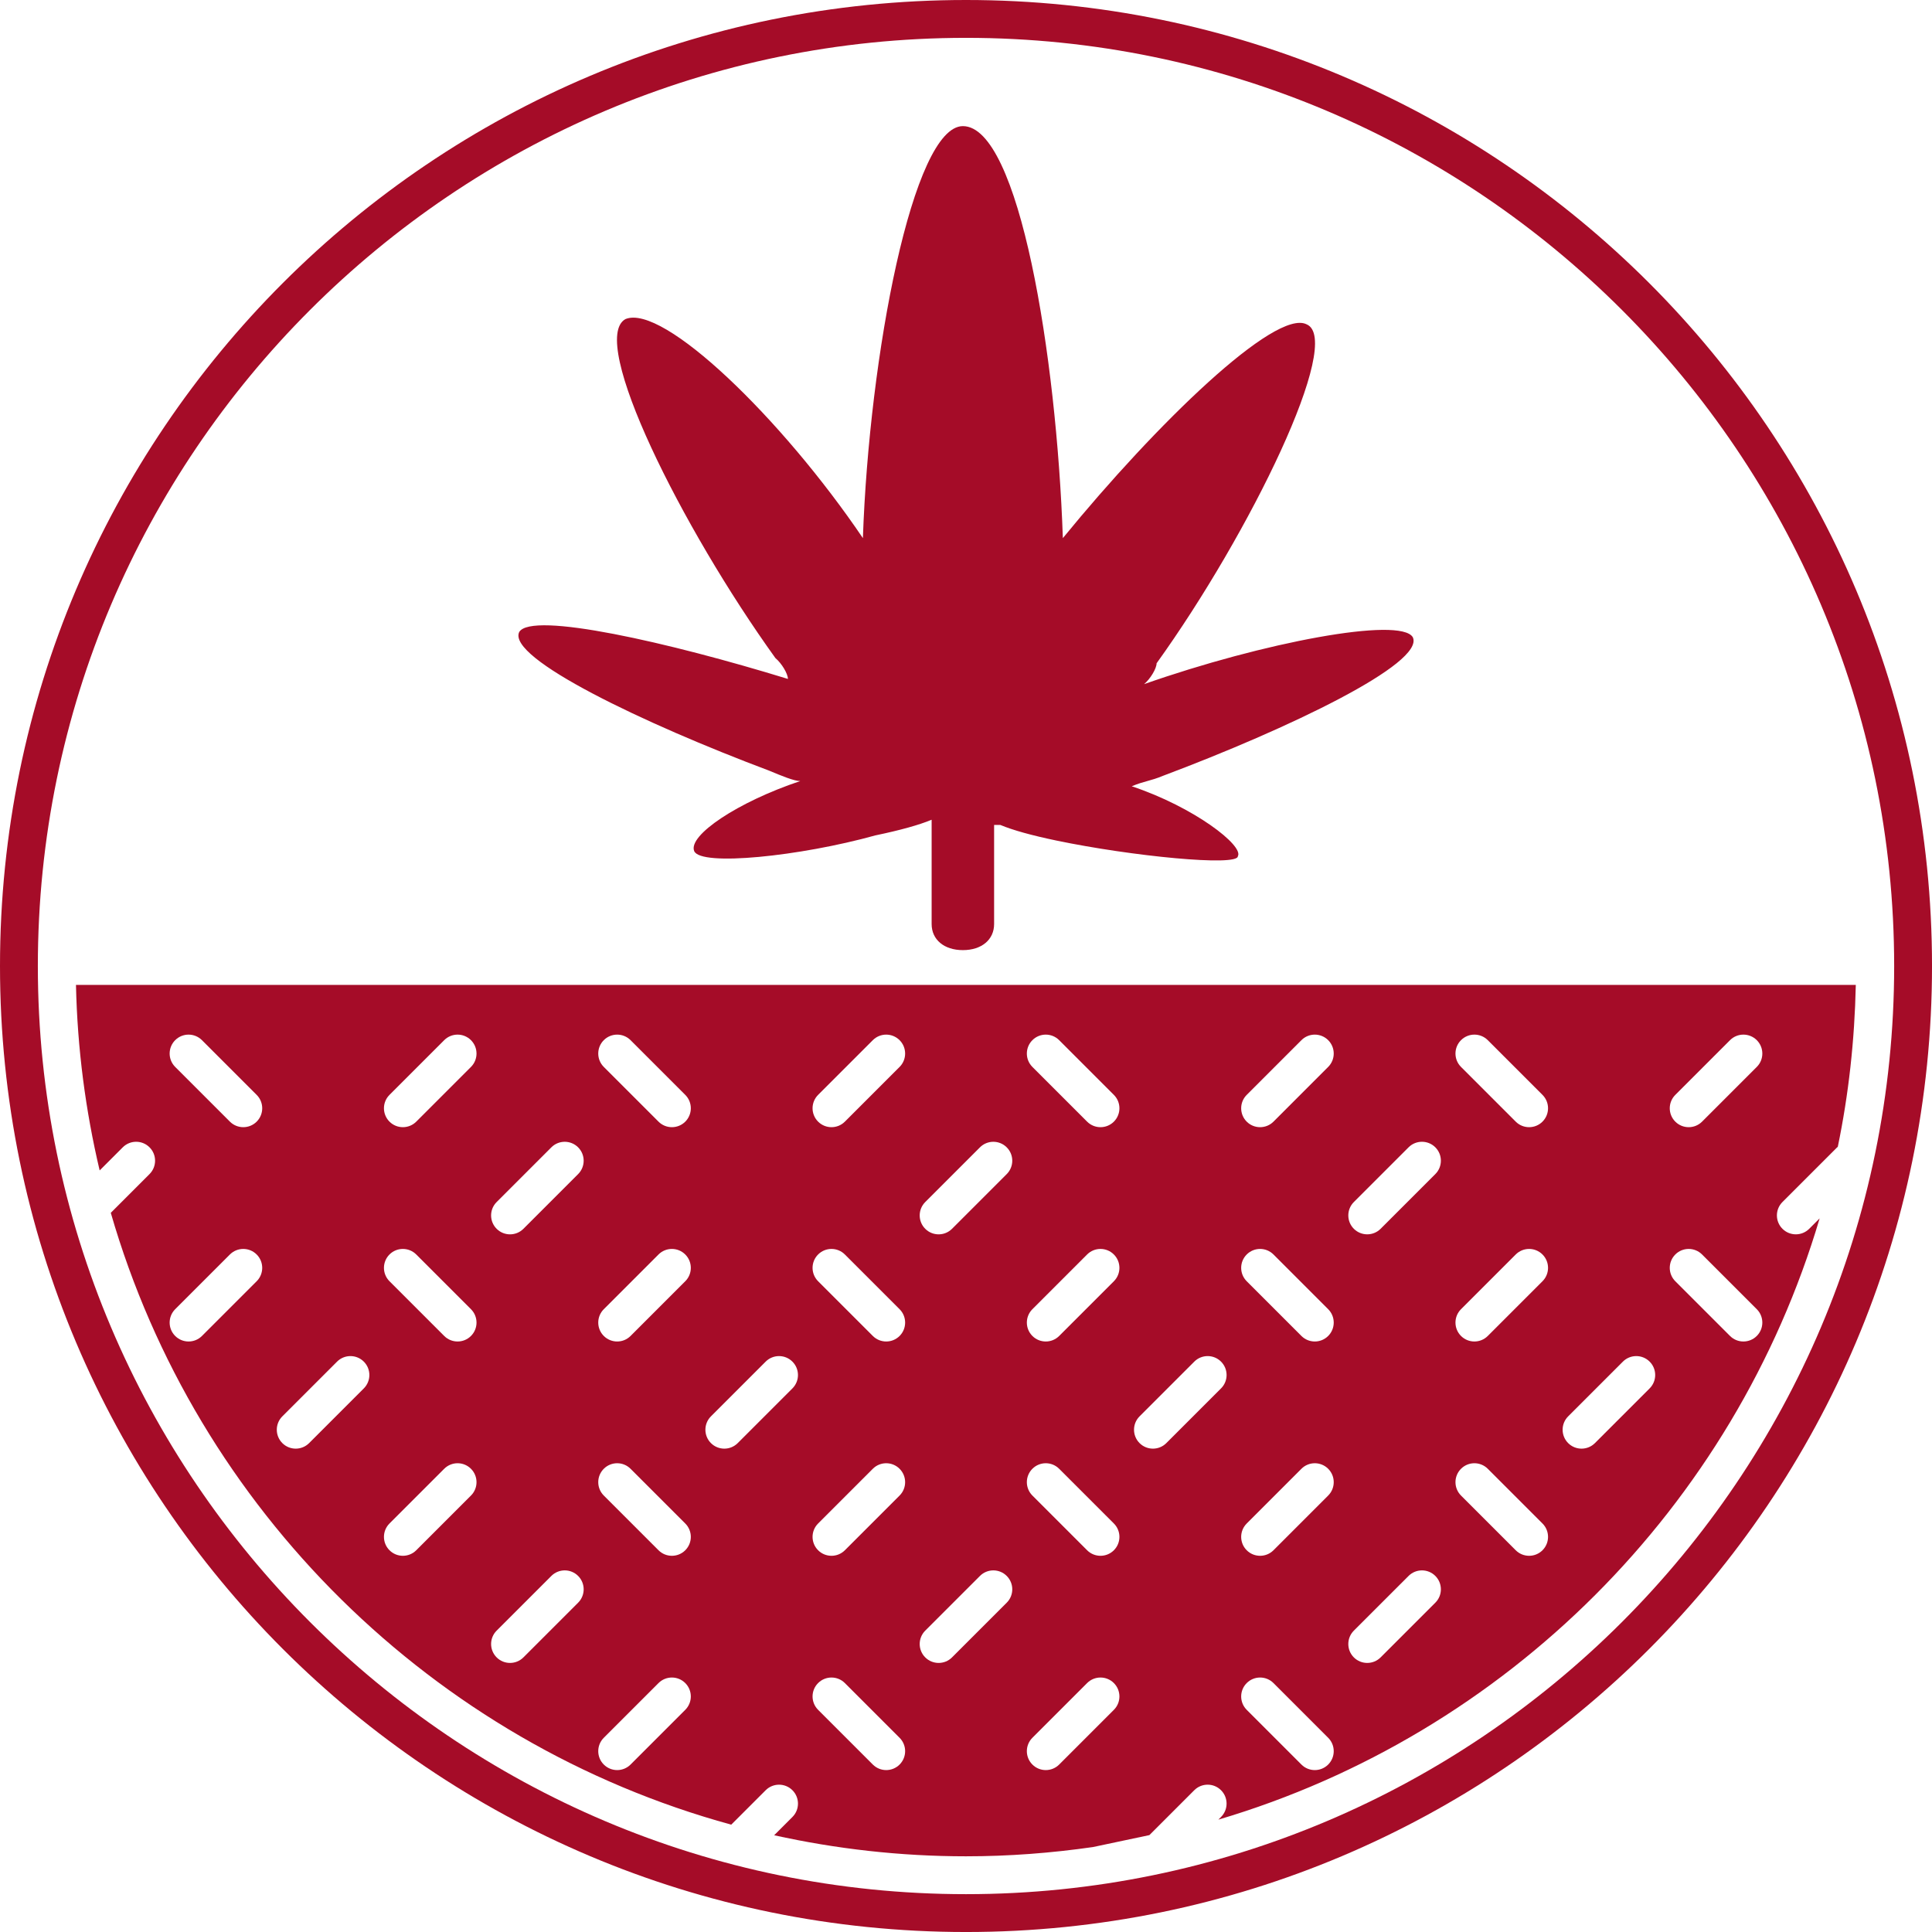 <?xml version="1.0" encoding="UTF-8"?>
<!-- Generator: Adobe Illustrator 24.1.3, SVG Export Plug-In . SVG Version: 6.00 Build 0)  -->
<svg xmlns="http://www.w3.org/2000/svg" xmlns:xlink="http://www.w3.org/1999/xlink" version="1.1" id="Ebene_1" x="0px" y="0px" viewBox="0 0 153.135 153.135" style="enable-background:new 0 0 153.135 153.135;" xml:space="preserve">
<style type="text/css">
	.st0{fill:#A50C28;}
</style>
<g>
	<path class="st0" d="M76.568,3c40.565,0,73.568,33.002,73.568,73.568   s-33.002,73.568-73.568,73.568S3,117.133,3,76.568S36.002,3,76.568,3 M76.568,0   C34.28,0,0,34.281,0,76.568s34.28,76.568,76.568,76.568   c42.287,0,76.568-34.28,76.568-76.568S118.855,0,76.568,0L76.568,0z"></path>
</g>
<g>
	<path class="st0" d="M79.292,65.388c0.991,0.413,2.476,0.827,4.458,1.24   c5.944,1.24,14.364,2.067,14.364,1.24c0.495-0.827-3.458-3.894-8.411-5.547   c0.991-0.413,1.486-0.413,2.476-0.827c9.906-3.72,20.793-8.921,19.802-10.987   c-0.991-1.653-11.887,0.413-21.298,3.72c0.495-0.413,0.991-1.24,0.991-1.653   c7.429-10.334,14.859-25.629,11.887-26.869   c-2.476-1.24-11.887,7.854-19.317,16.948C83.749,28.185,80.778,9.997,76.32,9.997   c-3.962,0-7.429,18.188-7.925,32.656c-6.439-9.507-15.85-18.601-18.821-17.361   c-2.972,1.653,4.458,16.535,11.887,26.869c0.495,0.413,0.991,1.24,0.991,1.653   c-9.411-2.894-20.307-5.374-21.298-3.72c-0.991,2.067,9.896,7.267,19.802,10.987   c0.991,0.413,1.981,0.827,2.476,0.827c-4.953,1.653-8.906,4.307-8.411,5.547   c0.495,1.24,8.42,0.413,14.364-1.24c1.981-0.413,3.467-0.827,4.458-1.24   v8.267c0,1.24,0.991,2.067,2.476,2.067s2.476-0.827,2.476-2.067v-7.854   C78.796,65.388,79.292,65.388,79.292,65.388z"></path>
</g>
<path class="st0" d="M94.661,141.897c0.586-0.586,1.535-0.586,2.121,0s0.586,1.535,0,2.121  l-0.211,0.211c22.85-6.768,40.891-24.809,47.658-47.658l-0.826,0.826  c-0.293,0.293-0.677,0.439-1.061,0.439s-0.768-0.146-1.061-0.439  c-0.586-0.586-0.586-1.535,0-2.121l4.337-4.337  c0.014-0.014,0.034-0.018,0.048-0.032c0.862-4.158,1.336-8.453,1.429-12.84  H6.022c0.109,5.049,0.758,9.966,1.877,14.704l1.832-1.832  c0.585-0.586,1.535-0.586,2.121,0s0.586,1.535,0,2.121l-3.071,3.072  c6.8,23.521,25.524,42.019,49.179,48.495l2.729-2.729  c0.586-0.586,1.535-0.586,2.121,0s0.586,1.535,0,2.121l-1.448,1.448  c4.901,1.081,9.984,1.668,15.205,1.668c3.418,0,6.774-0.26,10.063-0.733  l4.474-0.947L94.661,141.897z M132.789,86.783l4.337-4.337  c0.586-0.586,1.535-0.586,2.121,0s0.586,1.535,0,2.121l-4.337,4.337  c-0.293,0.293-0.677,0.439-1.061,0.439s-0.768-0.146-1.061-0.439  C132.203,88.318,132.203,87.369,132.789,86.783z M132.789,99.433  c0.586-0.586,1.535-0.586,2.121,0l4.337,4.337c0.586,0.586,0.586,1.535,0,2.121  c-0.293,0.293-0.677,0.439-1.061,0.439s-0.768-0.146-1.061-0.439l-4.337-4.337  C132.203,100.968,132.203,100.019,132.789,99.433z M124.297,112.263l4.337-4.337  c0.586-0.586,1.535-0.586,2.121,0s0.586,1.535,0,2.121l-4.337,4.337  c-0.293,0.293-0.677,0.439-1.061,0.439s-0.768-0.146-1.061-0.439  C123.711,113.798,123.711,112.849,124.297,112.263z M115.804,82.446  c0.586-0.586,1.535-0.586,2.121,0l4.337,4.337c0.586,0.586,0.586,1.535,0,2.121  c-0.293,0.293-0.677,0.439-1.061,0.439s-0.768-0.146-1.061-0.439l-4.337-4.337  C115.218,83.981,115.218,83.032,115.804,82.446z M115.804,103.77l4.337-4.337  c0.586-0.586,1.535-0.586,2.121,0s0.586,1.535,0,2.121l-4.337,4.337  c-0.293,0.293-0.677,0.439-1.061,0.439s-0.768-0.146-1.061-0.439  C115.218,105.305,115.218,104.355,115.804,103.77z M115.804,116.419  c0.586-0.586,1.535-0.586,2.121,0l4.337,4.337c0.586,0.586,0.586,1.535,0,2.121  c-0.293,0.293-0.677,0.439-1.061,0.439s-0.768-0.146-1.061-0.439l-4.337-4.337  C115.218,117.954,115.218,117.005,115.804,116.419z M107.31,95.276l4.337-4.337  c0.586-0.586,1.535-0.586,2.121,0s0.586,1.535,0,2.121l-4.337,4.337  c-0.293,0.293-0.677,0.439-1.061,0.439s-0.768-0.146-1.061-0.439  C106.724,96.812,106.724,95.862,107.31,95.276z M107.31,129.248l4.337-4.336  c0.586-0.586,1.536-0.586,2.121,0c0.586,0.586,0.586,1.535,0,2.121l-4.337,4.336  c-0.293,0.293-0.677,0.439-1.061,0.439s-0.768-0.146-1.061-0.439  C106.724,130.783,106.724,129.834,107.31,129.248z M98.818,86.783l4.336-4.337  c0.585-0.586,1.535-0.586,2.121,0s0.586,1.535,0,2.121l-4.336,4.337  c-0.292,0.293-0.677,0.439-1.061,0.439s-0.768-0.146-1.061-0.439  C98.232,88.318,98.232,87.369,98.818,86.783z M98.818,99.433  c0.586-0.586,1.535-0.586,2.121,0l4.336,4.337c0.586,0.586,0.586,1.535,0,2.121  c-0.293,0.293-0.677,0.439-1.061,0.439s-0.768-0.146-1.061-0.439l-4.336-4.337  C98.232,100.968,98.232,100.019,98.818,99.433z M98.818,120.756l4.336-4.337  c0.585-0.586,1.535-0.586,2.121,0s0.586,1.535,0,2.121l-4.336,4.337  c-0.292,0.293-0.677,0.439-1.061,0.439s-0.768-0.146-1.061-0.439  C98.232,122.291,98.232,121.342,98.818,120.756z M98.818,133.404  c0.586-0.586,1.535-0.586,2.121,0l4.336,4.337c0.586,0.586,0.586,1.535,0,2.121  c-0.293,0.293-0.677,0.439-1.061,0.439s-0.768-0.146-1.061-0.439l-4.336-4.337  C98.232,134.939,98.232,133.99,98.818,133.404z M20.345,101.554l-4.337,4.337  c-0.293,0.293-0.677,0.439-1.061,0.439s-0.768-0.146-1.061-0.439  c-0.586-0.586-0.586-1.535,0-2.121l4.337-4.337c0.586-0.586,1.535-0.586,2.121,0  S20.931,100.968,20.345,101.554z M20.345,88.904  c-0.293,0.293-0.677,0.439-1.061,0.439s-0.768-0.146-1.061-0.439l-4.337-4.337  c-0.586-0.586-0.586-1.535,0-2.121s1.535-0.586,2.121,0l4.337,4.337  C20.931,87.369,20.931,88.318,20.345,88.904z M28.838,110.047l-4.337,4.337  c-0.293,0.293-0.677,0.439-1.061,0.439s-0.768-0.146-1.061-0.439  c-0.586-0.586-0.586-1.535,0-2.121l4.337-4.337c0.586-0.586,1.535-0.586,2.121,0  S29.424,109.461,28.838,110.047z M37.331,118.54l-4.337,4.337  c-0.293,0.293-0.677,0.439-1.061,0.439c-0.384,0-0.768-0.146-1.061-0.439  c-0.586-0.586-0.586-1.535,0-2.121l4.337-4.337c0.586-0.586,1.535-0.586,2.121,0  S37.917,117.954,37.331,118.54z M37.331,105.891  c-0.293,0.293-0.677,0.439-1.061,0.439s-0.768-0.146-1.061-0.439l-4.337-4.337  c-0.586-0.586-0.586-1.535,0-2.121s1.535-0.586,2.121,0l4.337,4.337  C37.917,104.355,37.917,105.305,37.331,105.891z M37.331,84.567l-4.337,4.337  c-0.293,0.293-0.677,0.439-1.061,0.439c-0.384,0-0.768-0.146-1.061-0.439  c-0.586-0.586-0.586-1.535,0-2.121l4.337-4.337c0.586-0.586,1.535-0.586,2.121,0  S37.917,83.981,37.331,84.567z M45.824,127.033l-4.337,4.336  c-0.293,0.293-0.677,0.439-1.061,0.439s-0.768-0.146-1.061-0.439  c-0.586-0.586-0.586-1.535,0-2.121l4.337-4.336c0.586-0.586,1.536-0.586,2.121,0  C46.41,125.498,46.41,126.447,45.824,127.033z M45.824,93.061l-4.337,4.337  c-0.293,0.293-0.677,0.439-1.061,0.439s-0.768-0.146-1.061-0.439  c-0.586-0.586-0.586-1.535,0-2.121l4.337-4.337c0.586-0.586,1.535-0.586,2.121,0  S46.41,92.475,45.824,93.061z M54.317,135.525l-4.337,4.337  c-0.293,0.293-0.677,0.439-1.061,0.439s-0.768-0.146-1.061-0.439  c-0.586-0.586-0.586-1.535,0-2.121l4.337-4.337c0.586-0.586,1.535-0.586,2.121,0  S54.903,134.939,54.317,135.525z M54.317,122.877  c-0.293,0.293-0.677,0.439-1.061,0.439s-0.768-0.146-1.061-0.439l-4.337-4.337  c-0.586-0.586-0.586-1.535,0-2.121s1.535-0.586,2.121,0l4.337,4.337  C54.903,121.342,54.903,122.291,54.317,122.877z M54.317,101.554l-4.337,4.337  c-0.293,0.293-0.677,0.439-1.061,0.439s-0.768-0.146-1.061-0.439  c-0.586-0.586-0.586-1.535,0-2.121l4.337-4.337c0.586-0.586,1.535-0.586,2.121,0  S54.903,100.968,54.317,101.554z M54.317,88.904  c-0.293,0.293-0.677,0.439-1.061,0.439s-0.768-0.146-1.061-0.439l-4.337-4.337  c-0.586-0.586-0.586-1.535,0-2.121s1.535-0.586,2.121,0l4.337,4.337  C54.903,87.369,54.903,88.318,54.317,88.904z M62.81,110.047l-4.337,4.337  c-0.293,0.293-0.677,0.439-1.061,0.439s-0.768-0.146-1.061-0.439  c-0.586-0.586-0.586-1.535,0-2.121l4.337-4.337c0.586-0.586,1.535-0.586,2.121,0  S63.396,109.461,62.81,110.047z M71.304,139.862  c-0.293,0.293-0.677,0.439-1.061,0.439s-0.768-0.146-1.061-0.439l-4.337-4.337  c-0.586-0.586-0.586-1.535,0-2.121s1.535-0.586,2.121,0l4.337,4.337  C71.89,138.327,71.89,139.276,71.304,139.862z M71.304,118.54l-4.337,4.337  c-0.293,0.293-0.677,0.439-1.061,0.439s-0.768-0.146-1.061-0.439  c-0.586-0.586-0.586-1.535,0-2.121l4.337-4.337c0.586-0.586,1.535-0.586,2.121,0  S71.89,117.954,71.304,118.54z M71.304,105.891  c-0.293,0.293-0.677,0.439-1.061,0.439s-0.768-0.146-1.061-0.439l-4.337-4.337  c-0.586-0.586-0.586-1.535,0-2.121s1.535-0.586,2.121,0l4.337,4.337  C71.89,104.355,71.89,105.305,71.304,105.891z M71.304,84.567l-4.337,4.337  c-0.293,0.293-0.677,0.439-1.061,0.439s-0.768-0.146-1.061-0.439  c-0.586-0.586-0.586-1.535,0-2.121l4.337-4.337c0.586-0.586,1.535-0.586,2.121,0  S71.89,83.981,71.304,84.567z M79.796,127.033l-4.337,4.336  c-0.293,0.293-0.677,0.439-1.061,0.439s-0.768-0.146-1.061-0.439  c-0.586-0.586-0.586-1.535,0-2.121l4.337-4.336c0.586-0.586,1.536-0.586,2.121,0  C80.382,125.498,80.382,126.447,79.796,127.033z M79.796,93.061l-4.337,4.337  c-0.293,0.293-0.677,0.439-1.061,0.439s-0.768-0.146-1.061-0.439  c-0.586-0.586-0.586-1.535,0-2.121l4.337-4.337c0.586-0.586,1.535-0.586,2.121,0  S80.382,92.475,79.796,93.061z M88.289,135.525l-4.337,4.337  c-0.293,0.293-0.677,0.439-1.061,0.439s-0.768-0.146-1.061-0.439  c-0.586-0.586-0.586-1.535,0-2.121l4.337-4.337c0.586-0.586,1.535-0.586,2.121,0  S88.875,134.939,88.289,135.525z M88.289,122.877  c-0.293,0.293-0.677,0.439-1.061,0.439s-0.768-0.146-1.061-0.439l-4.337-4.337  c-0.586-0.586-0.586-1.535,0-2.121s1.535-0.586,2.121,0l4.337,4.337  C88.875,121.342,88.875,122.291,88.289,122.877z M88.289,101.554l-4.337,4.337  c-0.293,0.293-0.677,0.439-1.061,0.439s-0.768-0.146-1.061-0.439  c-0.586-0.586-0.586-1.535,0-2.121l4.337-4.337c0.586-0.586,1.535-0.586,2.121,0  S88.875,100.968,88.289,101.554z M88.289,88.904  c-0.293,0.293-0.677,0.439-1.061,0.439s-0.768-0.146-1.061-0.439l-4.337-4.337  c-0.586-0.586-0.586-1.535,0-2.121s1.535-0.586,2.121,0l4.337,4.337  C88.875,87.369,88.875,88.318,88.289,88.904z M90.325,112.263l4.337-4.337  c0.586-0.586,1.535-0.586,2.121,0s0.586,1.535,0,2.121l-4.337,4.337  c-0.293,0.293-0.677,0.439-1.061,0.439s-0.768-0.146-1.061-0.439  C89.739,113.798,89.739,112.849,90.325,112.263z"></path>
</svg>
